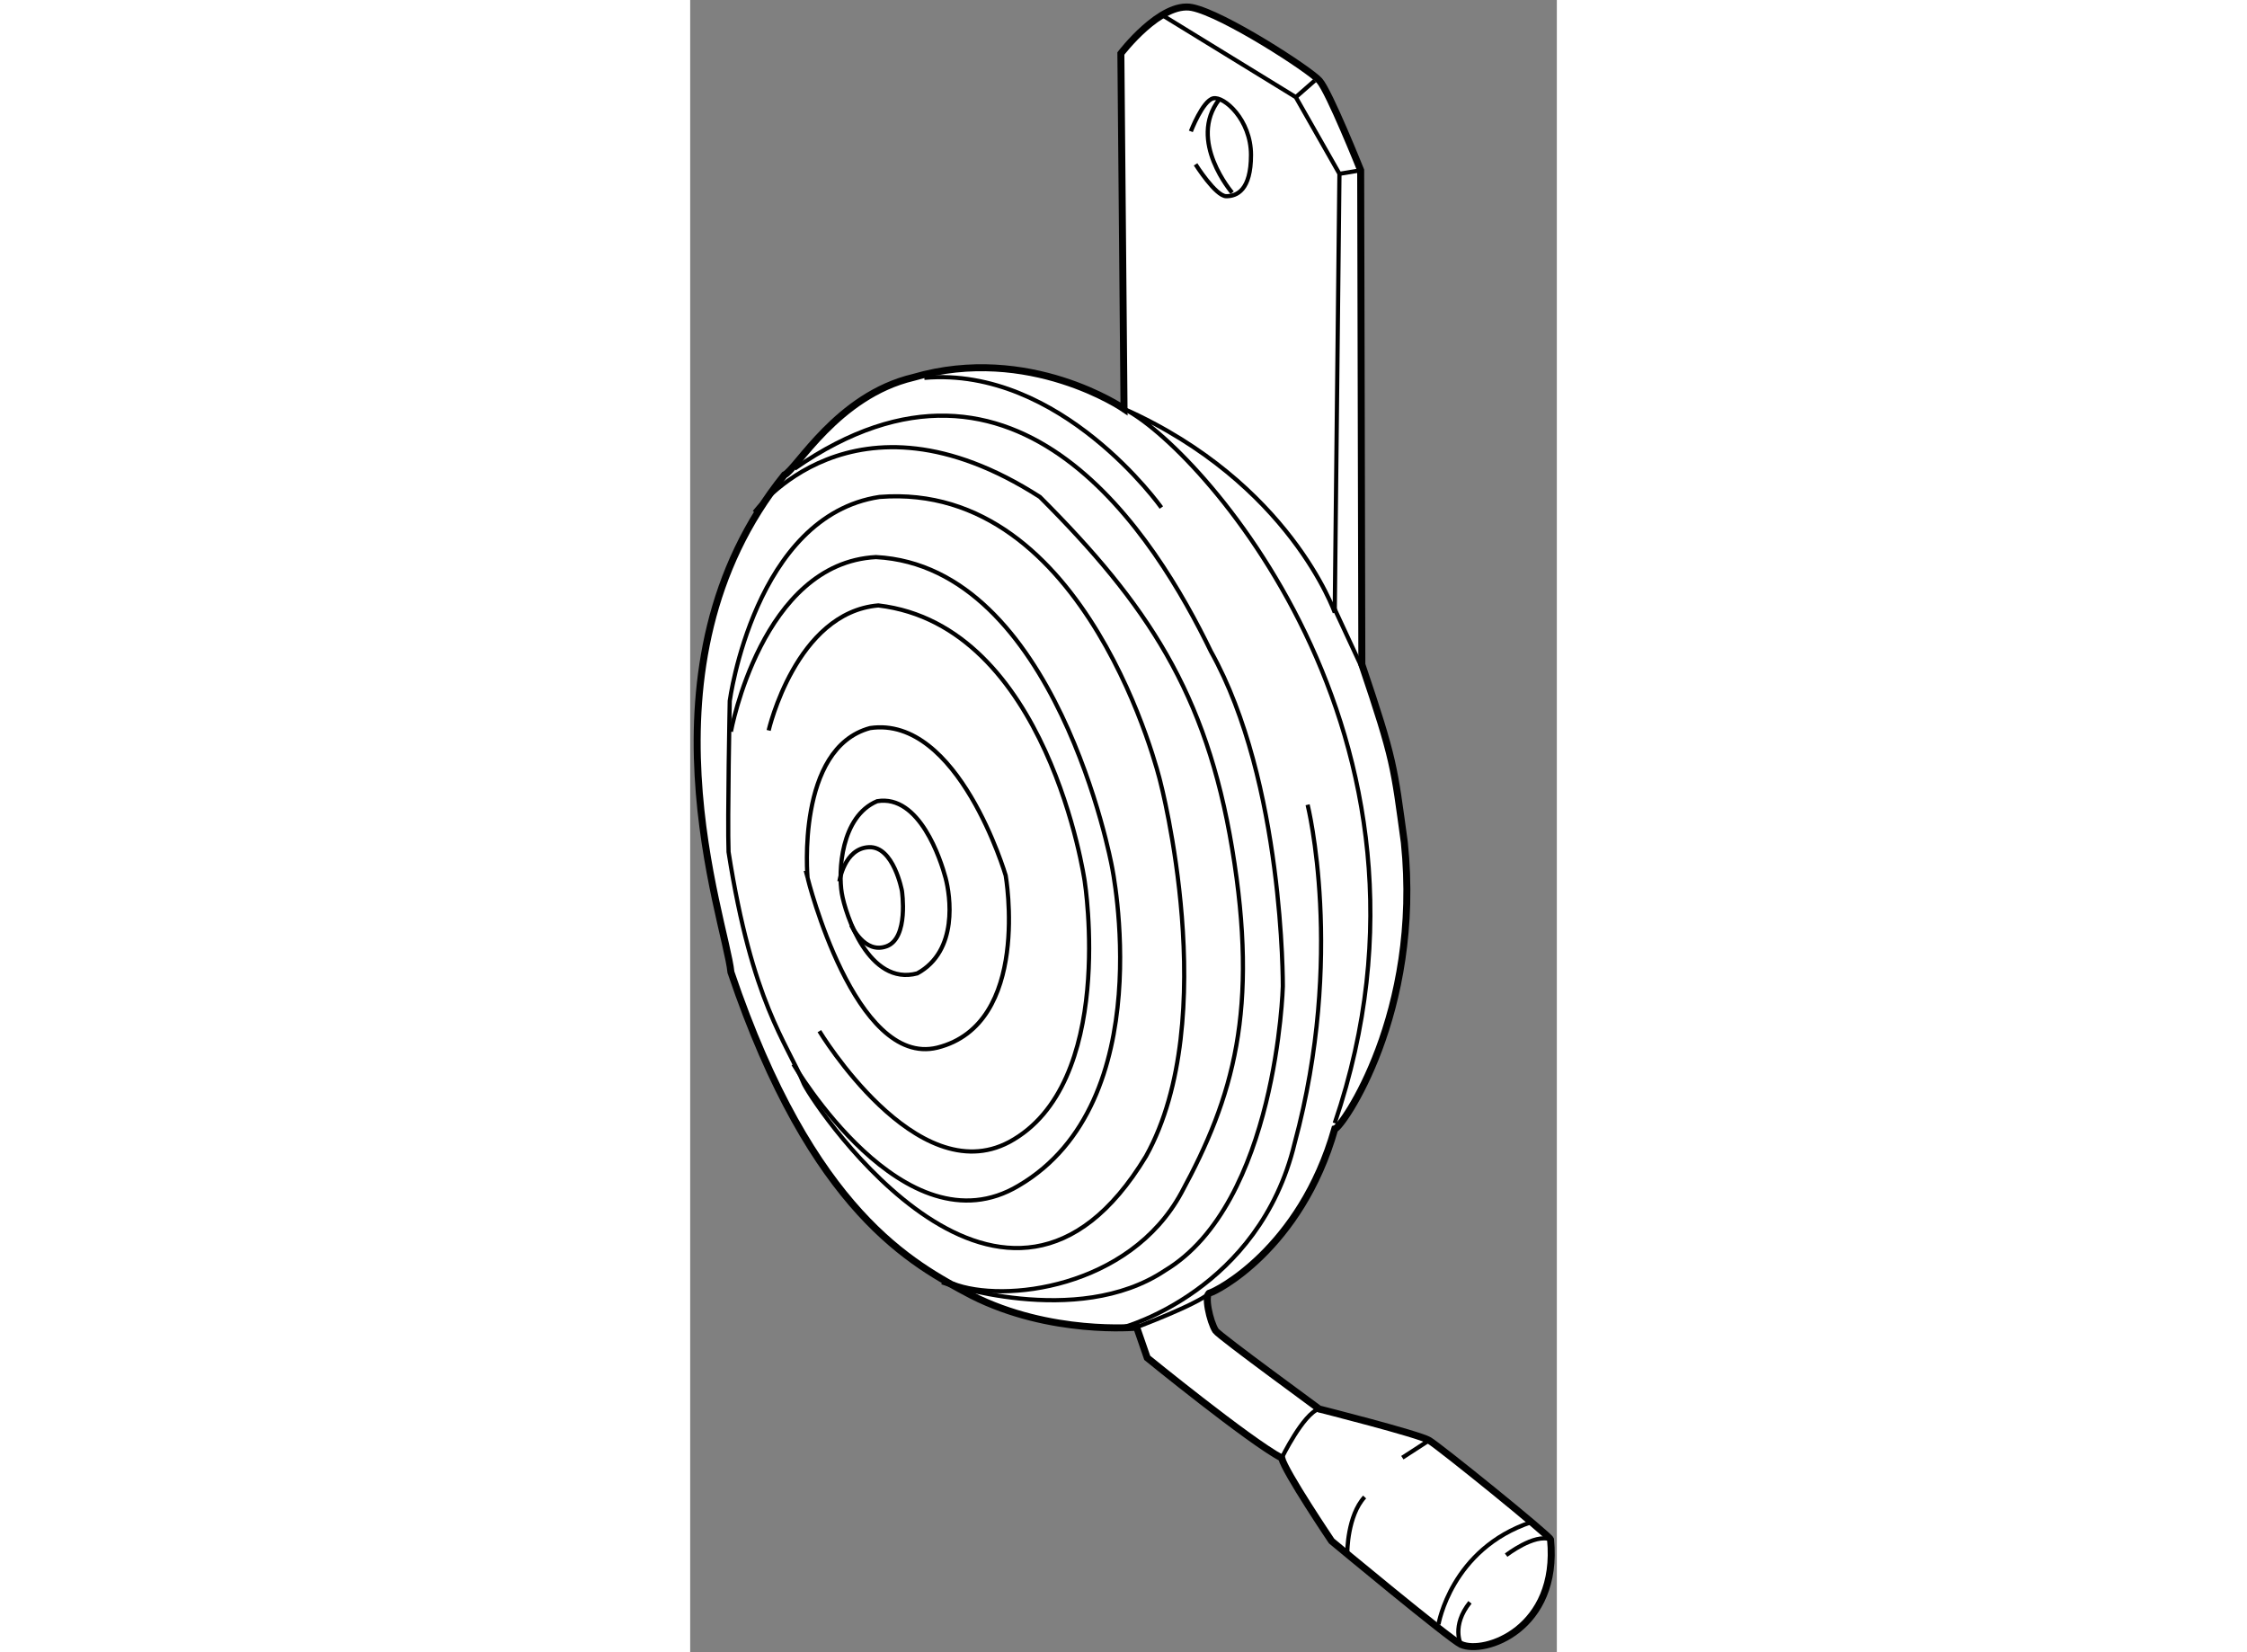 <?xml version="1.0" encoding="utf-8"?>
<!-- Generator: Adobe Illustrator 15.1.0, SVG Export Plug-In . SVG Version: 6.00 Build 0)  -->
<!DOCTYPE svg PUBLIC "-//W3C//DTD SVG 1.1//EN" "http://www.w3.org/Graphics/SVG/1.1/DTD/svg11.dtd">
<svg version="1.1" xmlns="http://www.w3.org/2000/svg" xmlns:xlink="http://www.w3.org/1999/xlink" x="0px" y="0px" width="244.8px"
	 height="180px" viewBox="75.129 30.827 62.006 118.21" enable-background="new 0 0 244.8 180" xml:space="preserve">
	
<rect x="75.129" y="30.827" width="62.006" height="118.21" fill="#808080" stroke="none"/>
	
<g><path fill="#FFFFFF" stroke="#000000" stroke-width="0.5" d="M123.185,78.362l-0.084-35.353c0,0-2.25-5.625-2.953-6.413
				c-0.704-0.788-6.862-4.781-9.113-5.231c-2.25-0.45-5.091,3.291-5.091,3.291l0.226,25.425c0,0-6.778-4.669-15.075-2.25
				c-5.456,1.294-8.353,6.582-9.225,6.976c-10.997,13.64-4.191,31.893-3.825,35.578c5.822,17.212,13.022,20.896,17.212,23.118
				c5.653,2.869,11.813,2.278,11.813,2.278l0.759,2.193c0,0,7.256,5.906,9.619,7.172c0.253,1.013,3.572,5.936,3.572,5.936
				s8.474,7.045,9.253,7.396c1.688,0.759,7.031-1.098,6.412-7.51c-0.141-0.338-7.931-6.637-8.69-7.088
				c-0.759-0.45-7.875-2.249-7.875-2.249c0.539,0.371-7.151-5.219-7.397-5.598c-0.422-0.647-0.844-2.615-0.422-2.7
				c0.422-0.084,6.497-3.121,8.944-11.728c0.506-0.085,6.244-8.269,4.979-20.503C125.473,85.63,125.516,85.275,123.185,78.362z"></path><line fill="none" stroke="#000000" stroke-width="0.3" x1="119.81" y1="36.597" x2="118.46" y2="37.778"></line><line fill="none" stroke="#000000" stroke-width="0.3" x1="123.101" y1="43.009" x2="121.582" y2="43.262"></line><path fill="none" stroke="#000000" stroke-width="0.3" d="M110.951,40.225c0,0,0.844-2.194,1.603-2.363
				c0.759-0.168,2.7,1.519,2.7,4.05s-1.012,2.953-1.771,2.953c-0.76,0-2.194-2.278-2.194-2.278"></path><path fill="none" stroke="#000000" stroke-width="0.3" d="M112.976,37.947c-2.278,2.953,0.928,6.666,0.928,6.666"></path><path fill="none" stroke="#000000" stroke-width="0.3" d="M108.841,31.872l9.619,5.906l3.122,5.484l-0.337,31.388
				c0,0-3.206-9.281-15.075-14.568c5.034,2.418,24.525,23.343,15.075,51.103"></path><line fill="none" stroke="#000000" stroke-width="0.3" x1="121.16" y1="74.228" x2="123.354" y2="78.953"></line><path fill="none" stroke="#000000" stroke-width="0.3" d="M91.882,57.859c9.788-0.844,16.959,9.281,16.959,9.281"></path><path fill="none" stroke="#000000" stroke-width="0.3" d="M82.601,64.356c16.031-11.137,25.881,5.032,29.784,13.078
				c5.231,9.366,5.147,23.962,5.147,23.962s-0.422,15.525-8.438,20.335c-6.328,4.219-15.947,0.844-15.947,0.844"></path><path fill="none" stroke="#000000" stroke-width="0.3" d="M119.304,88.403c0,0,2.7,10.8-0.928,24.216
				c-2.531,10.547-12.234,13.162-12.234,13.162"></path><path fill="none" stroke="#000000" stroke-width="0.3" d="M112.3,123.334c-0.928,0.844-5.231,2.447-5.231,2.447"></path><path fill="none" stroke="#000000" stroke-width="0.3" d="M79.732,67.478c0,0,7.003-9.703,20.418-1.097
				c7.678,7.678,11.897,14.006,13.753,25.144c1.931,11.583,0.084,17.803-3.628,24.637c-3.712,6.835-12.741,7.932-16.369,6.497"></path><path fill="none" stroke="#000000" stroke-width="0.3" d="M77.96,80.978c0,0,1.772-13.247,10.715-14.597
				c14.935-1.182,20.082,20.334,20.082,20.334s4.472,16.959-1.013,26.832c-10.041,16.622-23.541-3.291-24.469-5.146
				c-1.266-3.038-3.712-5.822-5.4-16.622C77.791,89.5,77.96,80.978,77.96,80.978z"></path><path fill="none" stroke="#000000" stroke-width="0.3" d="M78.044,83.172c0,0,2.193-12.066,10.378-12.488
				c12.909,0.675,16.875,22.107,16.875,22.107s3.544,16.875-6.666,22.865c-8.185,4.894-16.116-8.69-16.116-8.69"></path><path fill="none" stroke="#000000" stroke-width="0.3" d="M80.744,83.087c0,0,1.941-8.438,7.847-8.944
				c12.15,1.435,14.766,19.744,14.766,19.744s2.278,14.513-5.4,18.646c-6.666,3.544-13.584-7.931-13.584-7.931"></path><path fill="none" stroke="#000000" stroke-width="0.3" d="M88,82.918c6.328-0.928,9.703,10.547,9.703,10.547
				s1.856,10.631-4.894,12.318c-5.906,1.435-9.281-12.149-9.281-12.149S82.685,84.353,88,82.918z"></path><path fill="none" stroke="#000000" stroke-width="0.3" d="M88.507,88.15c3.038-0.506,4.556,4.219,4.894,5.485
				s0.928,5.23-2.025,6.834c-3.459,0.928-5.147-4.219-5.4-5.737C85.722,93.213,85.891,89.247,88.507,88.15z"></path><path fill="none" stroke="#000000" stroke-width="0.3" d="M85.807,93.888c0,0,0.337-2.362,2.109-2.447
				c1.772-0.084,2.363,3.122,2.363,3.122s0.506,3.375-1.097,3.966S86.65,97.01,86.65,97.01"></path><path fill="none" stroke="#000000" stroke-width="0.3" d="M120.12,131.632c-1.125,0.337-2.672,3.515-2.672,3.515"></path><line fill="none" stroke="#000000" stroke-width="0.3" x1="127.994" y1="133.881" x2="126.083" y2="135.119"></line><path fill="none" stroke="#000000" stroke-width="0.3" d="M123.383,137.932c-1.238,1.35-1.238,3.938-1.238,3.938"></path><path fill="none" stroke="#000000" stroke-width="0.3" d="M135.308,139.73c-5.738,1.913-6.639,7.313-6.639,7.313"></path><path fill="none" stroke="#000000" stroke-width="0.3" d="M136.685,140.969c-1.152-0.449-3.177,1.125-3.177,1.125"></path><path fill="none" stroke="#000000" stroke-width="0.3" d="M130.272,148.479c0,0-0.703-1.322,0.647-3.01"></path></g>


</svg>